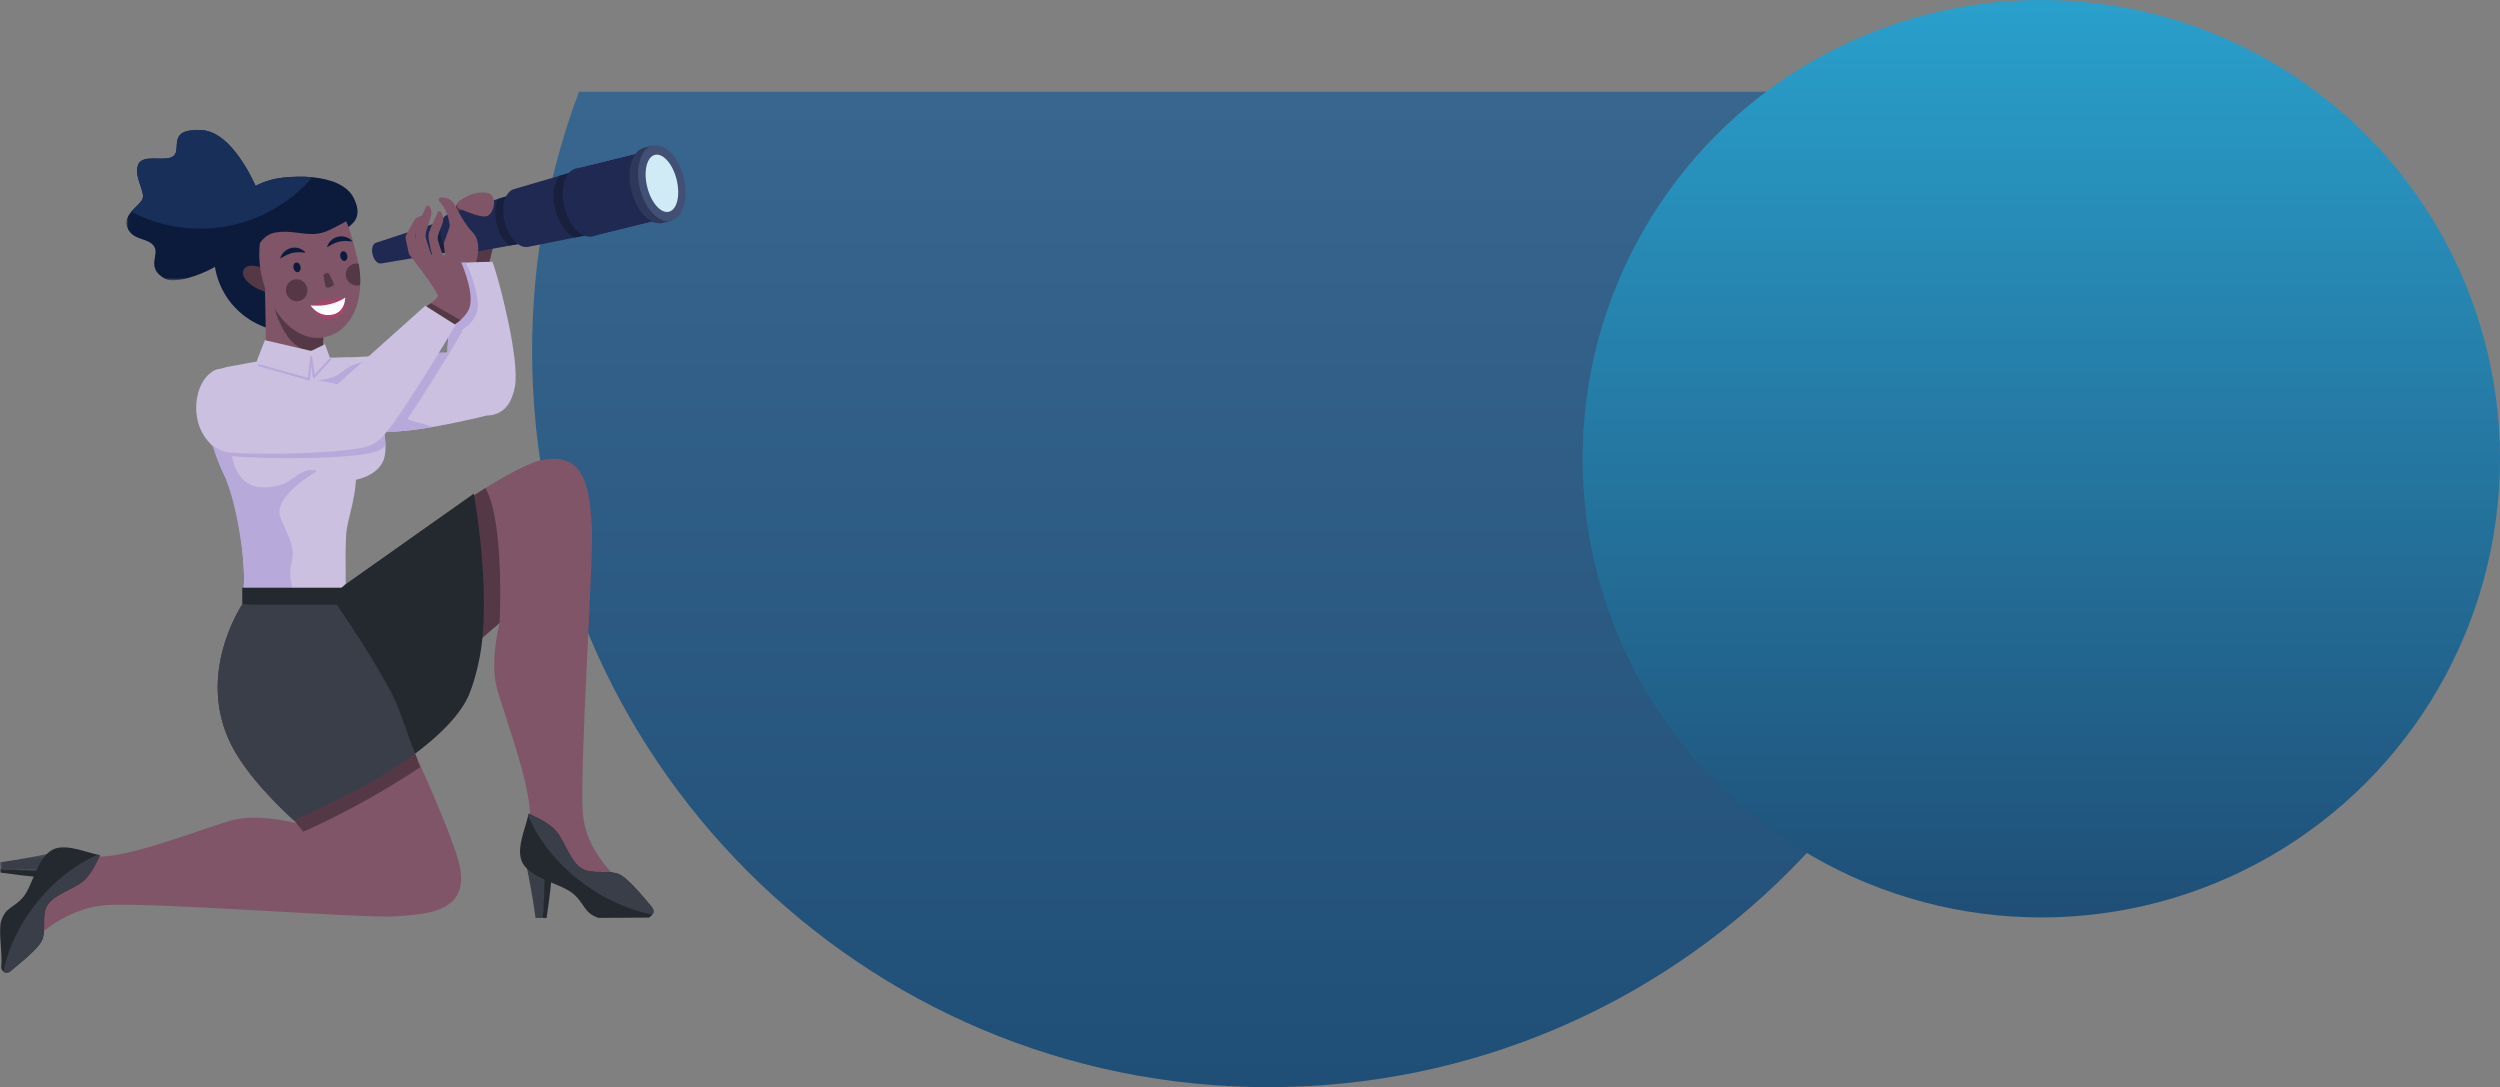 <?xml version="1.0" encoding="UTF-8"?>
<svg width="545px" height="237px" viewBox="0 0 545 237" version="1.1" xmlns="http://www.w3.org/2000/svg" xmlns:xlink="http://www.w3.org/1999/xlink">
    <rect x="0" y="0" width="545" height="237" fill="#808080" stroke="none"/>
    <title>Group 12</title>
    <defs>
        <linearGradient x1="50%" y1="0.505%" x2="50%" y2="100%" id="linearGradient-1">
            <stop stop-color="#38668E" offset="0%"></stop>
            <stop stop-color="#1F4E76" offset="100%"></stop>
        </linearGradient>
        <linearGradient x1="50%" y1="0%" x2="50%" y2="100%" id="linearGradient-2">
            <stop stop-color="#29A0CC" offset="0%"></stop>
            <stop stop-color="#1F4E76" offset="100%"></stop>
        </linearGradient>
        <polygon id="path-3" points="0.021 0.279 28.999 0.279 28.999 33.063 0.021 33.063"></polygon>
        <polygon id="path-5" points="0 0.218 11.019 0.218 11.019 4.228 0 4.228"></polygon>
        <polygon id="path-7" points="0 184.041 149.485 184.041 149.485 0.32 0 0.32"></polygon>
    </defs>
    <g id="wireframe" stroke="none" stroke-width="1" fill="none" fill-rule="evenodd">
        <g id="about" transform="translate(-390, -3377)">
            <g id="Oval" transform="translate(-240, 3325)">
                <g id="Group-8" transform="translate(0, 52)">
                    <g id="Group-12" transform="translate(630, 0)">
                        <path d="M426.772,20 C433.383,37.575 437,56.616 437,76.503 C437,165.144 365.142,237.003 276.5,237.003 C187.858,237.003 116,165.144 116,76.503 C116,56.616 119.617,37.575 126.228,20 Z" id="Combined-Shape" fill="url(#linearGradient-1)"></path>
                        <circle id="Oval" fill="url(#linearGradient-2)" cx="445" cy="100.003" r="100"></circle>
                        <g id="Group-115" transform="translate(0, 28)">
                            <path d="M46.745,29.351 C46.777,29.632 46.815,29.91 46.86,30.187 C48.289,38.996 56.398,45.226 65.362,44.221 C74.61,43.187 76.527,31.486 75.491,22.24 C75.376,21.211 79.718,20.377 77.122,15.179 C75.74,12.413 72.232,11.035 68.104,10.637 C66.032,10.44 63.807,10.489 61.616,10.734 C59.495,10.972 57.51,11.593 55.723,12.521 C52.009,14.451 49.15,17.705 47.698,21.595 C46.802,23.993 46.442,26.634 46.745,29.351" id="Fill-1" fill="#0C1B3C"></path>
                            <path d="M62.439,35.02 C61.933,36.229 59.412,36.328 56.808,35.24 C54.204,34.152 52.638,32.371 53.008,31.08 C53.498,29.367 56.034,29.772 58.638,30.86 C61.242,31.947 62.944,33.81 62.439,35.02" id="Fill-3" fill="#543845"></path>
                            <path d="M72.973,54.009 C74.956,54.809 69.227,66.712 61.346,64.311 C53.465,61.91 53.249,54.357 53.249,54.357 C54.796,53.965 56.73,53.88 57.446,52.982 C58.339,51.863 57.741,35.024 57.741,35.024 L70.643,41.469 C70.643,41.469 70.478,45.089 70.392,48.025 C70.341,49.766 70.317,51.266 70.372,51.631 C70.539,52.742 71.723,53.506 72.973,54.009" id="Fill-5" fill="#805568"></path>
                            <path d="M70.643,41.469 C70.643,41.469 70.478,45.089 70.392,48.025 C69.517,48.324 68.588,48.559 67.626,48.481 C60.71,47.923 58.868,35.024 58.868,35.024 L70.643,41.469 Z" id="Fill-7" fill="#543845"></path>
                            <path d="M71.932,22.09 C67.673,24.191 64.839,21.993 60.254,22.653 C58.471,22.91 57.353,23.913 56.653,25.044 C56.387,27.322 56.509,29.806 57.082,32.337 C59.021,40.893 64.999,46.819 70.919,45.478 C76.838,44.136 79.877,37.095 77.938,28.538 C77.318,25.801 76.225,21.737 75.457,20.247 C74.704,20.676 73.583,21.275 71.932,22.09" id="Fill-9" fill="#805568"></path>
                            <g id="Group-13" transform="translate(27.52, 0.041)">
                                <mask id="mask-4" fill="white">
                                    <use xlink:href="#path-3"></use>
                                </mask>
                                <g id="Clip-12"></g>
                                <path d="M0.276,21.672 C1.524,24.481 4.602,23.701 6.007,25.573 C7.411,27.445 4.135,30.254 8.346,32.663 C10.461,33.872 15.83,32.14 19.34,30.146 C21.032,29.185 22.293,28.164 22.547,27.382 C22.576,27.29 24.374,23.654 26.066,20.245 C27.576,17.202 28.999,14.339 28.999,14.339 C28.999,14.339 28.723,13.609 28.203,12.48 C26.477,8.718 22.066,0.536 16.304,0.295 C8.816,-0.017 12.093,4.352 10.376,5.914 C8.659,7.473 3.51,5.289 2.575,7.941 C1.638,10.595 4.29,13.871 3.51,15.431 C3.112,16.224 1.962,17.096 1.09,18.132 C0.245,19.134 -0.337,20.29 0.276,21.672" id="Fill-11" fill="#0C1B3C" mask="url(#mask-4)"></path>
                            </g>
                            <path d="M28.61,18.173 C33.093,20.524 38.197,21.852 43.61,21.852 C44.995,21.852 46.359,21.764 47.698,21.595 C49.725,21.339 51.694,20.897 53.586,20.285 C59.279,18.44 64.281,15.062 68.104,10.637 C66.032,10.44 63.807,10.489 61.616,10.734 C59.495,10.972 57.51,11.593 55.723,12.521 C53.998,8.759 49.586,0.576 43.824,0.336 C36.336,0.023 39.613,4.392 37.896,5.954 C36.179,7.514 31.03,5.329 30.095,7.981 C29.158,10.635 31.81,13.912 31.03,15.472 C30.632,16.265 29.482,17.137 28.61,18.173" id="Fill-14" fill="#172F59"></path>
                            <path d="M67.712,38.587 C67.712,38.587 70.982,37.134 71.638,37.338 L72.294,37.542 C72.294,37.542 72.616,37.097 72.905,37 C73.193,36.903 75.271,36.87 75.271,36.87 C75.271,36.87 75.719,38.364 74.961,39.754 C74.92,39.83 74.895,39.859 74.858,39.912 C73.844,41.375 71.889,41.981 70.241,41.307 C69.906,41.169 69.455,40.845 69.212,40.637 C68.163,39.742 67.712,38.587 67.712,38.587" id="Fill-16" fill="#A8436A"></path>
                            <path d="M75.272,36.87 C75.272,36.87 72.432,39.04 67.712,38.587 C67.712,38.587 69.411,41.283 72.575,40.564 C75.271,39.952 75.272,36.87 75.272,36.87" id="Fill-18" fill="#FFFFFF"></path>
                            <path d="M71.74,34.672 L72.291,34.49 C72.663,34.366 72.875,34.03 72.748,33.766 L71.791,31.775 C71.681,31.545 71.35,31.452 71.026,31.559 C70.702,31.666 70.491,31.939 70.538,32.19 L70.945,34.364 C70.999,34.652 71.369,34.795 71.74,34.672" id="Fill-20" fill="#543845"></path>
                            <path d="M63.985,30.45 C64.113,31.029 64.56,31.42 64.982,31.324 C65.404,31.229 65.642,30.683 65.513,30.105 C65.385,29.527 64.938,29.135 64.516,29.231 C64.094,29.326 63.856,29.872 63.985,30.45" id="Fill-22" fill="#0C1B3C"></path>
                            <path d="M66.631,27.101 C66.631,27.101 66.573,27.005 66.439,26.87 C66.308,26.734 66.101,26.556 65.819,26.396 C65.679,26.312 65.519,26.24 65.343,26.174 C65.169,26.108 64.976,26.059 64.773,26.021 C64.569,25.994 64.356,25.962 64.137,25.979 C63.917,25.975 63.697,26.017 63.478,26.062 C63.259,26.104 63.054,26.2 62.85,26.277 C62.653,26.37 62.473,26.491 62.299,26.599 C62.137,26.726 61.991,26.862 61.856,26.989 C61.722,27.118 61.625,27.269 61.527,27.396 C61.432,27.526 61.351,27.648 61.299,27.771 C61.239,27.887 61.197,27.995 61.161,28.081 C61.09,28.255 61.062,28.36 61.062,28.36 C61.062,28.36 61.165,28.315 61.323,28.228 C61.401,28.185 61.498,28.135 61.597,28.07 C61.695,28.002 61.821,27.947 61.947,27.88 C62.075,27.817 62.198,27.73 62.343,27.667 C62.487,27.605 62.632,27.532 62.779,27.46 C62.935,27.408 63.088,27.342 63.245,27.283 C63.409,27.249 63.562,27.171 63.73,27.148 C63.893,27.11 64.057,27.072 64.224,27.056 C64.388,27.024 64.554,27.022 64.717,27.004 C64.88,27 65.041,26.991 65.196,26.994 C65.351,26.997 65.502,26.999 65.642,27.01 C65.925,27.022 66.17,27.049 66.346,27.068 C66.527,27.089 66.631,27.101 66.631,27.101" id="Fill-24" fill="#0C1B3C"></path>
                            <path d="M74.184,27.995 C74.313,28.574 74.759,28.965 75.181,28.869 C75.603,28.774 75.841,28.228 75.712,27.65 C75.584,27.072 75.137,26.68 74.716,26.776 C74.294,26.871 74.056,27.417 74.184,27.995" id="Fill-26" fill="#0C1B3C"></path>
                            <path d="M76.83,24.646 C76.83,24.646 76.772,24.55 76.639,24.415 C76.507,24.279 76.3,24.101 76.018,23.941 C75.878,23.857 75.718,23.786 75.543,23.719 C75.368,23.653 75.175,23.604 74.972,23.566 C74.769,23.539 74.555,23.507 74.336,23.524 C74.116,23.52 73.897,23.562 73.678,23.607 C73.458,23.649 73.254,23.745 73.05,23.822 C72.852,23.915 72.673,24.036 72.498,24.144 C72.336,24.271 72.191,24.407 72.055,24.534 C71.921,24.663 71.824,24.814 71.726,24.941 C71.631,25.071 71.551,25.193 71.498,25.316 C71.438,25.432 71.396,25.54 71.36,25.626 C71.289,25.8 71.262,25.905 71.262,25.905 C71.262,25.905 71.364,25.86 71.522,25.774 C71.601,25.73 71.697,25.68 71.797,25.615 C71.894,25.547 72.02,25.492 72.146,25.426 C72.275,25.362 72.398,25.275 72.542,25.212 C72.686,25.15 72.831,25.077 72.978,25.005 C73.135,24.953 73.288,24.887 73.444,24.828 C73.608,24.794 73.761,24.716 73.929,24.693 C74.093,24.655 74.257,24.617 74.423,24.601 C74.587,24.569 74.753,24.567 74.916,24.549 C75.079,24.545 75.241,24.536 75.395,24.539 C75.551,24.543 75.701,24.544 75.841,24.555 C76.124,24.567 76.369,24.594 76.545,24.613 C76.727,24.634 76.83,24.646 76.83,24.646" id="Fill-28" fill="#0C1B3C"></path>
                            <path d="M62.438,35.944 C62.816,37.219 64.123,37.953 65.358,37.583 C66.593,37.212 67.289,35.879 66.912,34.604 C66.535,33.328 65.227,32.595 63.992,32.965 C62.757,33.335 62.061,34.669 62.438,35.944" id="Fill-30" fill="#543845"></path>
                            <path d="M78.22,29.513 C78.441,31.144 78.639,32.689 78.521,34.15 C77.294,34.504 75.851,33.788 75.476,32.522 C75.097,31.248 75.794,29.914 77.028,29.543 C77.429,29.423 77.839,29.42 78.22,29.513" id="Fill-32" fill="#543845"></path>
                            <path d="M105.947,62.58 L105.942,62.58 C105.744,62.667 105.546,62.733 105.338,62.783 C103.572,63.199 101.676,63.624 99.754,64.027 C98.212,64.351 96.654,64.66 95.131,64.934 L95.129,64.934 C94.834,64.988 94.539,65.04 94.246,65.09 C91.559,65.557 89.011,65.902 86.898,66.025 C85.638,66.098 84.535,66.089 83.645,65.98 C82.922,65.89 82.344,65.734 81.94,65.498 C80.587,64.705 79.1,62.813 77.709,60.618 C76.914,59.36 76.148,58.002 75.457,56.694 C73.627,53.228 72.316,50.109 72.316,50.109 C72.316,50.109 73.887,50.028 76.319,49.904 C78.266,49.804 80.767,49.677 83.46,49.538 C86.946,49.358 90.752,49.162 94.088,48.987 C94.942,48.943 95.785,48.909 96.609,48.886 C96.923,48.876 97.235,48.872 97.542,48.867 C97.7,48.865 97.858,48.862 98.014,48.86 C98.338,48.858 98.654,48.855 98.968,48.858 C102.845,48.874 105.952,49.254 107.066,50.276 C107.222,50.42 107.385,50.567 107.553,50.716 C111.234,53.972 109.498,61.057 105.947,62.58" id="Fill-34" fill="#CBC0E0"></path>
                            <path d="M106.173,31.24 C106.173,31.24 108.596,21.715 108.954,18.68 C109.313,15.644 102.784,15.79 102.784,15.79 C101.407,14.928 98.639,15.048 98.861,20.964 C99.082,26.878 102.448,31.274 102.448,31.274 L106.173,31.24 Z" id="Fill-36" fill="#543845"></path>
                            <path d="M100.467,18.857 L102.279,26.215 L96.644,27.161 L83.09,29.438 L83.086,29.418 C82.362,29.596 81.53,28.738 81.225,27.499 C80.919,26.26 81.255,25.104 81.979,24.926 L81.976,24.916 L95.037,20.637 L100.467,18.857 Z" id="Fill-38" fill="#202952"></path>
                            <path d="M100.467,18.857 L102.279,26.215 L96.644,27.161 C95.92,26.488 95.307,25.408 94.987,24.109 C94.668,22.81 94.709,21.569 95.037,20.637 L100.467,18.857 Z" id="Fill-40" fill="#18203D"></path>
                            <path d="M112.778,14.058 L115.412,24.746 L111.055,25.546 L99.887,27.603 L99.847,27.613 L99.656,27.65 L99.649,27.62 C98.274,27.759 96.759,26.133 96.187,23.813 C95.616,21.493 96.203,19.35 97.483,18.825 L97.478,18.805 L97.664,18.748 C97.673,18.746 97.681,18.734 97.691,18.731 L97.703,18.739 L108.538,15.375 L112.778,14.058 Z" id="Fill-42" fill="#202952"></path>
                            <path d="M112.778,14.058 L115.412,24.746 L111.055,25.546 C109.852,24.634 108.8,22.926 108.284,20.834 C107.771,18.751 107.91,16.75 108.538,15.375 L112.778,14.058 Z" id="Fill-44" fill="#18203D"></path>
                            <path d="M127.606,8.67 L131.045,22.631 L125.252,23.795 L115.339,25.774 L115.259,25.794 C113.227,26.295 110.877,23.887 110.019,20.406 C109.162,16.926 110.122,13.692 112.155,13.191 C112.185,13.184 112.207,13.189 112.236,13.182 L112.234,13.171 L121.936,10.33 L127.606,8.67 Z" id="Fill-46" fill="#202952"></path>
                            <path d="M126.943,8.392 C124.556,8.98 123.436,12.766 124.441,16.849 C125.447,20.932 128.198,23.764 130.585,23.176 L130.587,23.182 L146.121,19.356 L142.477,4.565 L126.943,8.392 Z" id="Fill-48" fill="#728EFC"></path>
                            <path d="M127.606,8.67 L131.045,22.631 L125.252,23.795 C123.47,23.003 121.791,20.672 121.056,17.688 C120.318,14.693 120.724,11.859 121.936,10.33 L127.606,8.67 Z" id="Fill-50" fill="#18203D"></path>
                            <path d="M125.538,8.738 C123.151,9.326 122.031,13.112 123.037,17.195 C124.043,21.278 126.793,24.11 129.18,23.522 L129.182,23.528 L144.716,19.702 L141.073,4.911 L125.538,8.738 Z" id="Fill-52" fill="#202952"></path>
                            <path d="M147.215,11.22 C146.379,7.825 144.457,5.208 142.434,4.387 L142.275,3.745 L140.416,4.202 C137.776,4.853 136.54,9.049 137.654,13.575 C138.769,18.101 141.814,21.243 144.454,20.593 L146.313,20.135 L146.155,19.492 C147.565,17.825 148.052,14.616 147.215,11.22" id="Fill-54" fill="#2E385B"></path>
                            <path d="M149.075,10.762 C150.19,15.288 148.953,19.484 146.313,20.135 C143.673,20.785 140.629,17.643 139.514,13.117 C138.399,8.591 139.635,4.395 142.275,3.744 C144.916,3.094 147.96,6.236 149.075,10.762" id="Fill-56" fill="#435075"></path>
                            <path d="M147.506,11.17 C148.35,14.593 147.597,17.721 145.826,18.158 C144.055,18.594 141.935,16.173 141.092,12.75 C140.249,9.328 141.001,6.199 142.773,5.763 C144.544,5.327 146.663,7.748 147.506,11.17" id="Fill-58" fill="#D0EBF5"></path>
                            <path d="M103.434,30.255 C103.434,30.255 105.486,25.233 103.114,22.732 C100.034,19.483 99.521,16.289 98.046,15.477 C97.363,15.102 96.671,15.022 96.124,15.046 C95.694,15.064 95.492,15.582 95.787,15.895 C96.402,16.549 97.251,17.718 97.723,19.518 C98.521,22.559 97.878,24.611 99.157,27.719 C99.264,27.979 99.361,28.212 99.448,28.422 C99.909,29.535 100.997,30.259 102.201,30.257 L103.434,30.255 Z" id="Fill-60" fill="#805568"></path>
                            <path d="M112.261,56.24 C112.202,56.571 112.133,56.885 112.055,57.189 C111.817,58.106 111.503,58.906 111.139,59.603 C111.104,59.671 111.066,59.737 111.028,59.803 C109.93,61.713 107.928,62.662 105.947,62.58 L105.942,62.58 C104.878,62.537 103.818,62.193 102.911,61.541 C102.911,61.541 102.909,61.539 102.906,61.539 C102.474,61.227 102.073,60.845 101.723,60.391 C100.862,59.272 99.967,57.832 99.14,55.997 C98.663,54.935 98.21,53.74 97.799,52.399 C97.62,51.811 97.542,50.85 97.537,49.648 L97.537,49.646 C97.533,49.396 97.535,49.136 97.542,48.867 C97.547,48.56 97.556,48.241 97.568,47.911 C97.622,46.517 97.74,44.943 97.894,43.311 C97.908,43.158 97.922,43.005 97.939,42.851 C98.08,41.364 98.25,39.841 98.427,38.377 C99.018,33.513 99.679,29.313 99.679,29.313 C99.679,29.313 100.474,29.282 101.553,29.239 C103.709,29.157 106.996,29.037 107.281,29.062 C107.515,29.084 109.335,35.22 110.742,41.861 C111.914,47.38 112.799,53.239 112.261,56.24" id="Fill-62" fill="#CBC0E0"></path>
                            <path d="M100.198,17.523 C99.572,17.252 99.459,16.417 99.985,15.984 C101.198,14.985 103.408,13.637 106.187,14.036 C108.686,14.394 107.736,18.89 105.957,19.176 C104.727,19.372 101.853,18.24 100.198,17.523" id="Fill-64" fill="#805568"></path>
                            <path d="M94.246,65.09 C91.559,65.557 89.012,65.902 86.898,66.024 C85.638,66.098 84.535,66.088 83.645,65.98 C82.922,65.89 82.344,65.734 81.94,65.498 C80.587,64.705 79.1,62.814 77.709,60.618 L76.783,55.509 L76.319,52.94 C76.319,52.94 77.065,52.727 78.193,52.956 C78.521,53.025 78.883,53.128 79.267,53.287 C80.915,53.96 82.998,55.613 84.821,59.506 C85.817,61.638 87.248,62.7 88.794,63.354 C90.629,64.134 92.626,64.339 94.246,65.09" id="Fill-66" fill="#B8A9DB"></path>
                            <path d="M75.492,88.178 C75.138,91.81 75.492,106.696 75.492,106.696 L65.755,106.904 L52.81,107.18 C52.81,107.18 53.204,102.701 53.116,100.038 C53.142,99.769 53.164,99.476 53.178,99.157 C53.435,93.616 51.825,81.055 48.621,74.987 C48.458,74.68 48.307,74.35 48.163,74.002 C48.161,73.995 48.158,73.988 48.156,73.981 C47.672,72.796 47.299,71.396 47.016,69.887 C46.99,69.758 46.966,69.625 46.942,69.491 C46.062,64.523 46.088,58.528 46.189,55.258 C46.211,54.543 46.236,53.957 46.258,53.542 L46.258,53.537 C46.269,53.329 46.279,53.164 46.286,53.046 C46.39,52.98 46.496,52.921 46.605,52.864 C46.711,52.777 46.836,52.715 46.975,52.682 C46.987,52.68 47.002,52.678 47.013,52.675 C47.07,52.651 47.126,52.63 47.186,52.609 L48.04,52.385 L48.043,52.385 L49.289,52.059 L49.611,51.979 C49.611,51.979 50.149,52.269 51.079,52.786 C51.754,53.162 52.635,53.658 53.664,54.248 C59.914,57.834 71.632,64.934 75.939,70.066 C76.304,70.501 76.619,70.924 76.868,71.328 C77.282,71.996 77.53,72.614 77.574,73.171 C78.084,79.586 75.851,84.547 75.492,88.178" id="Fill-68" fill="#CBC0E0"></path>
                            <path d="M65.755,106.904 L52.81,107.18 C52.81,107.18 53.204,102.701 53.117,100.038 C53.142,99.768 53.164,99.476 53.178,99.157 C53.409,93.63 51.587,81.175 48.621,74.987 C48.463,74.654 48.31,74.326 48.163,74.003 C48.161,73.995 48.158,73.989 48.156,73.981 C47.415,72.338 46.848,70.806 46.418,69.377 C46.383,69.264 46.35,69.15 46.317,69.04 C44.445,62.575 45.398,58.28 45.955,55.494 C46.107,54.737 46.229,54.089 46.258,53.542 L46.258,53.537 C46.272,53.332 46.348,53.143 46.473,52.991 C46.513,52.944 46.555,52.902 46.605,52.864 C46.711,52.777 46.836,52.715 46.975,52.682 C46.987,52.68 47.002,52.678 47.013,52.675 C47.301,52.621 47.599,52.708 47.814,52.907 L48.829,53.844 L67.106,70.733 L68.272,71.812 L68.275,71.812 L70.465,73.837 C69.084,74.685 59.236,80.184 61.173,84.906 C63.109,89.626 64.537,91.477 63.489,94.985 C62.778,97.36 63.916,102.68 65.755,106.904" id="Fill-70" fill="#B8A9DB"></path>
                            <path d="M84.044,69.252 C84.056,69.96 84.013,70.645 83.9,71.294 C83.404,74.166 80.611,75.969 77.605,76.588 C75.145,77.093 72.546,76.803 70.94,75.653 C70.267,75.171 69.653,74.855 69.084,74.673 C65.791,73.618 63.991,76.952 61.173,77.717 C56.972,78.859 52.311,78.739 50.677,72.022 C50.63,71.828 50.586,71.627 50.543,71.422 C49.483,66.459 49.469,58.531 49.542,54.502 C49.544,54.276 49.549,54.063 49.554,53.863 C49.558,53.624 49.565,53.405 49.57,53.206 C49.591,52.427 49.611,51.979 49.611,51.979 L57.872,50.451 L57.874,50.451 L59.576,51.608 C62.679,53.714 64.834,50.552 67.833,48.503 C68.314,48.172 70.536,50.449 70.758,49.986 L76.318,49.903 C76.318,49.903 77.112,51.084 78.193,52.956 C78.349,53.228 78.512,53.513 78.679,53.813 C80.455,56.993 82.736,61.652 83.645,65.98 C83.881,67.103 84.025,68.206 84.044,69.252" id="Fill-72" fill="#CBC0E0"></path>
                            <path d="M5.909,178.399 C5.909,178.399 12.914,169.971 23.298,169.313 C33.684,168.652 80.167,172.281 86.102,171.784 C92.037,171.291 102.256,171.291 100.278,161.071 C99.521,157.158 95.588,147.662 91.022,137.438 C90.848,137.046 90.672,136.654 90.495,136.259 C88.953,132.82 87.349,129.319 85.78,125.94 C79.983,113.436 74.67,102.58 74.67,102.58 L72.085,102.723 L52.811,103.791 C52.811,103.791 42.509,118.918 50.496,134.531 C54.023,141.422 61.51,148.516 64.008,150.775 C64.448,151.174 64.734,151.421 64.814,151.488 C64.83,151.503 64.838,151.51 64.838,151.51 C64.838,151.51 64.823,151.506 64.792,151.498 C64.55,151.435 63.354,151.128 61.662,150.838 C58.83,150.349 54.609,149.896 51.157,150.685 C45.387,152.004 24.599,160.729 18.982,158.33 C12.223,155.445 11.35,167.064 7.146,171.455 C2.919,175.865 5.909,178.399 5.909,178.399" id="Fill-74" fill="#805568"></path>
                            <g id="Group-78" transform="translate(0, 157.801)">
                                <mask id="mask-6" fill="white">
                                    <use xlink:href="#path-5"></use>
                                </mask>
                                <g id="Clip-77"></g>
                                <path d="M11.019,0.218 C7.358,1.004 3.705,1.652 -3.2e-05,2.174 C0.028,2.669 0.057,3.163 0.085,3.658 C2.885,3.912 5.692,4.157 8.502,4.228 C9.359,2.905 10.189,1.561 11.019,0.218" id="Fill-76" fill="#3A3E49" mask="url(#mask-6)"></path>
                            </g>
                            <path d="M8.231,163.177 C5.525,162.957 2.82,162.601 0.13,162.229 C0.115,161.972 0.1,161.715 0.085,161.458 C2.945,161.63 5.808,161.782 8.673,161.765 C8.527,162.236 8.38,162.707 8.231,163.177" id="Fill-79" fill="#24292F"></path>
                            <path d="M11.308,157.316 C8.096,159.153 7.127,165.051 5.075,167.535 C3.022,170.02 1.281,169.622 0.278,172.728 C-0.432,174.924 0.611,180.008 0.266,182.824 C0.228,183.134 0.495,183.576 0.739,183.805 C1.111,184.156 1.873,184.059 2.192,183.786 C4.039,182.202 8.82,178.569 9.341,176.522 C10.078,173.624 8.847,170.749 10.876,168.619 C12.905,166.489 17.142,165.426 18.848,163.399 C20.555,161.371 20.727,160.483 21.822,158.444 C21.454,158.42 21.726,158.396 21.269,158.305 C18.493,157.752 14.065,155.739 11.308,157.316" id="Fill-81" fill="#24292F"></path>
                            <path d="M21.333,158.33 C11.874,162.312 2.981,172.679 0.738,183.793 C1.115,184.191 1.872,184.051 2.191,183.78 C4.04,182.212 8.819,178.565 9.341,176.521 C10.079,173.628 8.847,170.748 10.875,168.619 C12.904,166.491 17.144,165.426 18.848,163.398 C20.552,161.371 20.739,160.484 21.811,158.443 C21.611,158.441 21.5,158.359 21.333,158.33" id="Fill-83" fill="#3A3E49"></path>
                            <path d="M68.435,133.986 C68.435,133.986 77.875,130.275 85.78,125.94 C88.711,124.331 91.434,122.637 93.382,121.015 C97.396,117.677 101.758,113.954 104.831,111.313 C107.276,109.213 108.908,107.797 108.908,107.797 C108.908,107.797 107.07,114.808 107.988,120.434 C108.046,120.79 108.114,121.141 108.196,121.485 C109.564,127.243 117.481,147.1 115.131,152.737 C112.302,159.519 124.907,161.153 129.329,165.322 C133.776,169.509 137.925,166.257 137.925,166.257 C137.925,166.257 127.799,159.566 127.054,149.187 C126.309,138.808 129.55,92.296 129.007,86.366 C128.462,80.435 128.378,70.216 118.175,72.278 C116.321,72.654 113.62,73.89 110.442,75.667 C108.242,76.894 105.814,78.383 103.28,80.019 C91.093,87.881 76.439,99.197 72.901,101.956 C72.382,102.36 72.102,102.58 72.102,102.58 L72.085,102.723 L68.435,133.986 Z" id="Fill-85" fill="#805568"></path>
                            <path d="M114.732,160.543 C115.547,164.397 116.212,168.21 116.746,172.107 L118.33,172.103 C118.619,169.161 118.905,166.168 119,163.215 C117.591,162.305 116.161,161.424 114.732,160.543" id="Fill-87" fill="#3A3E49"></path>
                            <path d="M120.224,163.506 C119.972,166.35 119.57,169.277 119.155,172.103 C118.88,172.117 118.604,172.089 118.33,172.103 C118.531,169.098 118.718,166.045 118.719,163.033 C119.222,163.19 119.723,163.347 120.224,163.506" id="Fill-89" fill="#24292F"></path>
                            <path d="M113.983,160.24 C115.924,163.579 122.22,164.619 124.861,166.76 C127.502,168.901 127.196,171.045 130.508,172.103 L141.324,172.038 C141.655,172.079 141.97,171.604 142.217,171.353 C142.593,170.968 142.495,170.179 142.205,169.847 C140.525,167.924 136.674,162.949 134.49,162.396 C131.399,161.614 128.32,162.872 126.057,160.757 C123.794,158.643 122.686,154.247 120.53,152.466 C118.375,150.685 117.427,150.501 115.256,149.354 C115.228,149.737 115.204,149.454 115.104,149.927 C114.495,152.799 112.316,157.373 113.983,160.24" id="Fill-91" fill="#24292F"></path>
                            <path d="M115.131,149.861 C119.637,160.308 130.362,168.998 142.204,171.353 C142.631,170.965 142.486,170.18 142.199,169.848 C140.536,167.922 136.67,162.949 134.489,162.396 C131.403,161.614 128.318,162.872 126.056,160.758 C123.795,158.643 122.685,154.244 120.53,152.467 C118.375,150.689 117.428,150.489 115.255,149.366 C115.251,149.574 115.163,149.688 115.131,149.861" id="Fill-93" fill="#3A3E49"></path>
                            <path d="M50.497,134.531 C54.023,141.422 61.51,148.516 64.008,150.775 C64.448,151.174 66.029,153.233 66.109,153.301 C70.873,151.244 81.52,146.032 91.585,139.25 C91.41,138.858 90.672,136.654 90.495,136.259 C88.953,132.819 87.348,129.319 85.78,125.94 C88.711,124.331 91.434,122.637 93.383,121.015 C97.396,117.677 101.758,113.954 104.832,111.313 C107.276,109.213 108.908,107.797 108.908,107.797 C108.908,107.797 110.041,85.673 105.814,78.383 L103.28,80.019 C91.093,87.881 76.439,99.197 72.901,101.956 C72.383,102.36 72.102,102.58 72.102,102.58 L72.085,102.723 L52.81,103.79 C52.81,103.79 42.509,118.918 50.497,134.531" id="Fill-95" fill="#543845"></path>
                            <path d="M50.497,134.531 C54.023,141.422 61.51,148.516 64.008,150.775 C66.777,149.622 80.135,143.884 90.495,136.259 C90.708,136.102 90.919,135.944 91.129,135.784 C96.285,131.904 100.608,127.56 102.36,123.094 C103.682,119.732 104.442,115.631 104.832,111.313 C106.131,96.89 103.28,80.019 103.28,80.019 L75.139,99.903 L72.901,101.956 C72.702,102.111 72.54,102.239 72.414,102.336 C72.208,102.496 72.102,102.58 72.102,102.58 L72.085,102.723 L52.81,103.79 C52.81,103.79 42.509,118.918 50.497,134.531" id="Fill-97" fill="#3A3E49"></path>
                            <mask id="mask-8" fill="white">
                                <use xlink:href="#path-7"></use>
                            </mask>
                            <g id="Clip-100" opacity="0.375"></g>
                            <polygon id="Fill-99" fill="#24292F" mask="url(#mask-8)" points="52.811 103.791 75.384 103.791 75.384 100.119 52.811 100.119"></polygon>
                            <path d="M72.414,101.937 C72.085,102.324 79.179,111.527 85.352,123.058 C87.068,126.264 88.677,131.738 90.495,136.259 C95.65,132.379 100.608,127.56 102.36,123.094 C103.682,119.732 104.781,115.34 105.171,111.022 C106.471,96.598 103.28,79.62 103.28,79.62 L75.139,99.504 L72.901,101.557 C72.702,101.711 72.54,101.84 72.414,101.937" id="Fill-101" fill="#24292F" mask="url(#mask-8)"></path>
                            <path d="M102.403,31.212 C102.265,30.86 102.128,30.537 102.003,30.249 L102.003,30.246 C101.821,29.814 101.661,29.468 101.552,29.241 C101.43,29.244 101.312,29.251 101.197,29.254 C100.969,29.263 100.758,29.27 100.573,29.279 C100.349,29.286 100.16,29.292 100.013,29.302 C99.801,29.308 99.68,29.311 99.68,29.311 C99.68,29.311 99.017,33.513 98.429,38.377 C98.342,39.081 98.259,39.801 98.179,40.524 C98.125,41.023 98.07,41.523 98.022,42.022 C98.013,42.105 98.003,42.188 97.997,42.271 C97.977,42.467 97.958,42.659 97.939,42.851 C97.923,43.004 97.907,43.158 97.894,43.311 C97.888,43.363 97.885,43.417 97.881,43.468 C97.814,44.185 97.753,44.889 97.702,45.571 C97.645,46.39 97.597,47.174 97.568,47.91 C97.555,48.243 97.545,48.559 97.542,48.867 C97.235,48.873 96.925,48.876 96.608,48.886 C96.301,48.895 95.99,48.905 95.677,48.915 C95.155,48.937 94.624,48.959 94.086,48.988 C90.752,49.161 86.947,49.359 83.459,49.539 L79.267,53.286 L78.678,53.814 L76.784,55.51 L75.456,56.694 L75.094,57.02 L75.03,57.078 C74.998,57.049 74.95,57.03 74.896,57.001 C74.685,56.908 74.307,56.806 73.798,56.697 C73.769,56.694 73.744,56.687 73.715,56.681 C73.504,56.636 73.27,56.591 73.017,56.547 C72.928,56.531 72.838,56.515 72.742,56.499 C71.193,56.223 69.005,55.926 66.579,55.628 C64.419,55.369 62.07,55.11 59.817,54.87 C58.518,54.732 57.251,54.601 56.067,54.483 C55.232,54.399 54.438,54.323 53.705,54.252 C53.693,54.252 53.677,54.249 53.664,54.249 C51.785,54.067 50.307,53.929 49.555,53.862 C49.209,53.83 49.014,53.814 49.001,53.814 C48.944,53.823 48.886,53.833 48.829,53.843 C47.817,54.047 46.934,54.547 46.189,55.257 L46.185,55.257 C46.105,55.334 46.029,55.414 45.955,55.494 C43.216,58.393 42.63,64.246 45.302,68.083 C45.629,68.547 45.997,68.982 46.419,69.379 C46.608,69.555 46.806,69.724 47.014,69.887 C47.763,70.47 48.646,70.94 49.664,71.267 C49.833,71.321 50.131,71.372 50.544,71.423 C53.273,71.756 60.992,71.996 68.272,71.811 L68.275,71.811 C71.357,71.734 74.358,71.583 76.867,71.327 C79.097,71.103 80.937,70.799 82.105,70.396 C82.419,70.287 82.681,70.175 82.883,70.051 C83.2,69.855 83.491,69.631 83.76,69.388 C83.792,69.379 83.821,69.372 83.853,69.359 C83.91,69.334 83.974,69.295 84.045,69.251 C84.035,68.729 83.993,68.191 83.926,67.644 C83.894,67.379 83.853,67.11 83.808,66.841 C83.805,66.812 83.798,66.783 83.792,66.755 C83.76,66.55 83.718,66.342 83.677,66.134 L83.677,66.131 C83.67,66.105 83.667,66.079 83.661,66.054 C83.654,66.028 83.651,66.003 83.645,65.98 C83.67,65.983 83.699,65.987 83.728,65.99 L83.731,65.99 C83.936,66.012 84.157,66.031 84.384,66.041 C84.553,66.054 84.729,66.063 84.912,66.067 C85.517,66.083 86.182,66.067 86.899,66.025 C87.485,65.231 88.125,64.329 88.793,63.353 C91.654,59.193 95.065,53.705 97.536,49.647 C97.699,49.375 97.859,49.116 98.013,48.86 C99.725,46.038 100.873,44.086 100.873,44.086 L100.665,43.955 C101.101,43.667 101.526,43.353 101.917,43.011 C102.896,42.172 103.689,41.171 103.981,40.038 C104.617,37.529 103.376,33.66 102.403,31.212" id="Fill-102" fill="#B8A9DB" mask="url(#mask-8)"></path>
                            <path d="M81.112,50.607 C81.112,50.607 77.324,50.607 74.071,53.437 C72.273,55 65.799,55.279 65.799,55.279 L72.101,58.112 L81.112,50.607 Z" id="Fill-103" fill="#B8A9DB" mask="url(#mask-8)"></path>
                            <path d="M94.51,44.97 C94.51,44.97 96.785,44.224 98.917,42.852 C99.421,42.525 99.917,42.165 100.37,41.772 C101.349,40.93 102.143,39.931 102.433,38.797 C103.304,35.366 100.66,29.39 99.999,27.986 L99.995,27.972 C99.904,27.79 99.856,27.683 99.856,27.683 L97.035,27.61 L96.512,27.596 L94.181,27.536 L94.01,27.531 L91.55,27.464 L91.547,27.465 L91.248,27.457 L89.155,27.402 C89.155,27.402 95.818,35.887 95.431,36.624 C95.306,36.869 94.977,37.199 94.588,37.538 C94.368,37.728 94.134,37.919 93.911,38.098 C93.301,38.576 92.749,38.959 92.749,38.959 L94.51,44.97 Z" id="Fill-104" fill="#805568" mask="url(#mask-8)"></path>
                            <path d="M97.302,29.662 L96.759,25.476 C96.73,25.256 96.754,25.031 96.828,24.821 L98.383,20.416 C98.504,20.074 98.956,20.008 99.168,20.301 C99.59,20.886 100.111,21.728 100.06,22.251 C99.976,23.119 99.404,24.628 99.348,25.195 C99.291,25.763 100.344,29.144 100.344,29.144 L97.302,29.662 Z" id="Fill-105" fill="#805568" mask="url(#mask-8)"></path>
                            <path d="M94.291,27.948 C94.291,27.948 93.229,24.067 93.443,22.997 C93.603,22.2 94.799,19.59 95.398,18.312 C95.557,17.975 96.026,17.967 96.201,18.296 C96.47,18.802 96.729,19.519 96.58,20.245 C96.304,21.582 95.173,23.268 95.456,24.329 C95.739,25.39 96.77,28.339 96.77,28.339 L94.291,27.948 Z" id="Fill-106" fill="#805568" mask="url(#mask-8)"></path>
                            <path d="M91.348,27.901 C91.348,27.901 90.546,24.413 90.527,23.281 C90.511,22.384 92.171,18.62 92.864,17.089 C93.011,16.764 93.459,16.731 93.649,17.033 C93.902,17.435 94.138,18.014 94.03,18.689 C93.82,19.992 92.607,22.741 92.788,23.656 C92.97,24.571 94.225,28.149 94.225,28.149 L91.348,27.901 Z" id="Fill-107" fill="#805568" mask="url(#mask-8)"></path>
                            <path d="M89.156,27.402 L88.476,24.26 C88.383,23.832 88.449,23.384 88.66,23.001 L90.257,20.111 C90.455,19.753 90.767,19.474 91.143,19.318 L92.692,18.678 C92.692,18.678 92.671,20.034 92.107,20.665 C91.543,21.297 90.75,22.799 90.522,23.047 C90.295,23.295 91.685,27.93 91.685,27.93 L89.156,27.402 Z" id="Fill-108" fill="#805568" mask="url(#mask-8)"></path>
                            <path d="M83.815,65.678 C83.794,65.779 83.765,65.881 83.727,65.989 C83.713,66.034 83.697,66.084 83.676,66.131 C83.319,67.047 82.457,68.119 81.336,68.811 C81.135,68.936 80.873,69.049 80.559,69.158 C79.487,69.526 77.877,69.826 75.938,70.067 C73.398,70.383 70.293,70.598 67.106,70.733 C58.972,71.072 50.29,70.877 49.011,70.468 C48.246,70.225 47.558,69.894 46.942,69.491 C46.725,69.351 46.515,69.2 46.317,69.04 C45.948,68.749 45.611,68.428 45.304,68.084 C41.361,63.687 42.277,55.516 46.286,53.046 C46.39,52.98 46.496,52.921 46.605,52.864 C46.737,52.796 46.874,52.732 47.013,52.675 C47.07,52.652 47.126,52.63 47.186,52.609 C47.188,52.608 47.191,52.607 47.194,52.606 C47.657,52.439 48.156,52.401 48.645,52.467 C49.175,52.538 50.025,52.651 51.079,52.786 C52.918,53.022 55.449,53.332 58.271,53.629 C64.782,54.318 72.062,55.192 73.346,55.761 C73.405,55.79 73.452,55.813 73.483,55.837 C74.023,56.233 74.562,56.628 75.093,57.02 C75.662,57.438 76.222,57.851 76.767,58.259 C80.852,61.293 84.157,63.999 83.815,65.678" id="Fill-109" fill="#CBC0E0" mask="url(#mask-8)"></path>
                            <path d="M92.749,38.959 L98.917,42.852 C99.421,42.525 99.917,42.165 100.37,41.772 L93.911,38.098 C93.301,38.576 92.749,38.959 92.749,38.959" id="Fill-110" fill="#543845" mask="url(#mask-8)"></path>
                            <path d="M92.7,38.653 L94.529,39.811 L99.326,42.847 C99.326,42.847 85.182,66.875 82.304,68.12 C82.236,68.149 82.167,68.172 82.093,68.188 L82.091,68.189 C79.733,68.702 74.189,62.779 71.711,59.964 C70.947,59.098 70.476,58.526 70.476,58.526 L73.483,55.836 L92.7,38.653 Z" id="Fill-111" fill="#CBC0E0" mask="url(#mask-8)"></path>
                            <polygon id="Fill-112" fill="#CBC0E0" mask="url(#mask-8)" points="71.929 49.968 70.845 47.037 67.833 48.503 68.435 54.177"></polygon>
                            <polygon id="Fill-113" fill="#CBC0E0" mask="url(#mask-8)" points="57.747 46.16 67.833 48.503 67.113 54.177 55.937 50.793"></polygon>
                            <path d="M67.311,54.916 C67.29,54.916 67.268,54.912 67.247,54.907 L56.422,51.866 C56.297,51.831 56.224,51.7 56.259,51.575 C56.294,51.449 56.424,51.375 56.55,51.412 L67.106,54.376 L67.598,49.784 C67.611,49.665 67.71,49.575 67.829,49.573 C67.83,49.573 67.831,49.573 67.833,49.573 C67.95,49.573 68.051,49.66 68.067,49.777 L68.6,53.648 L71.755,50.21 C71.844,50.114 71.993,50.108 72.089,50.196 C72.185,50.284 72.191,50.433 72.103,50.529 L68.609,54.336 C68.547,54.404 68.451,54.429 68.364,54.402 C68.277,54.375 68.213,54.3 68.201,54.209 L67.862,51.752 L67.546,54.704 C67.538,54.774 67.501,54.836 67.444,54.875 C67.404,54.902 67.358,54.916 67.311,54.916" id="Fill-114" fill="#B8A9DB" mask="url(#mask-8)"></path>
                        </g>
                    </g>
                </g>
            </g>
        </g>
    </g>
</svg>